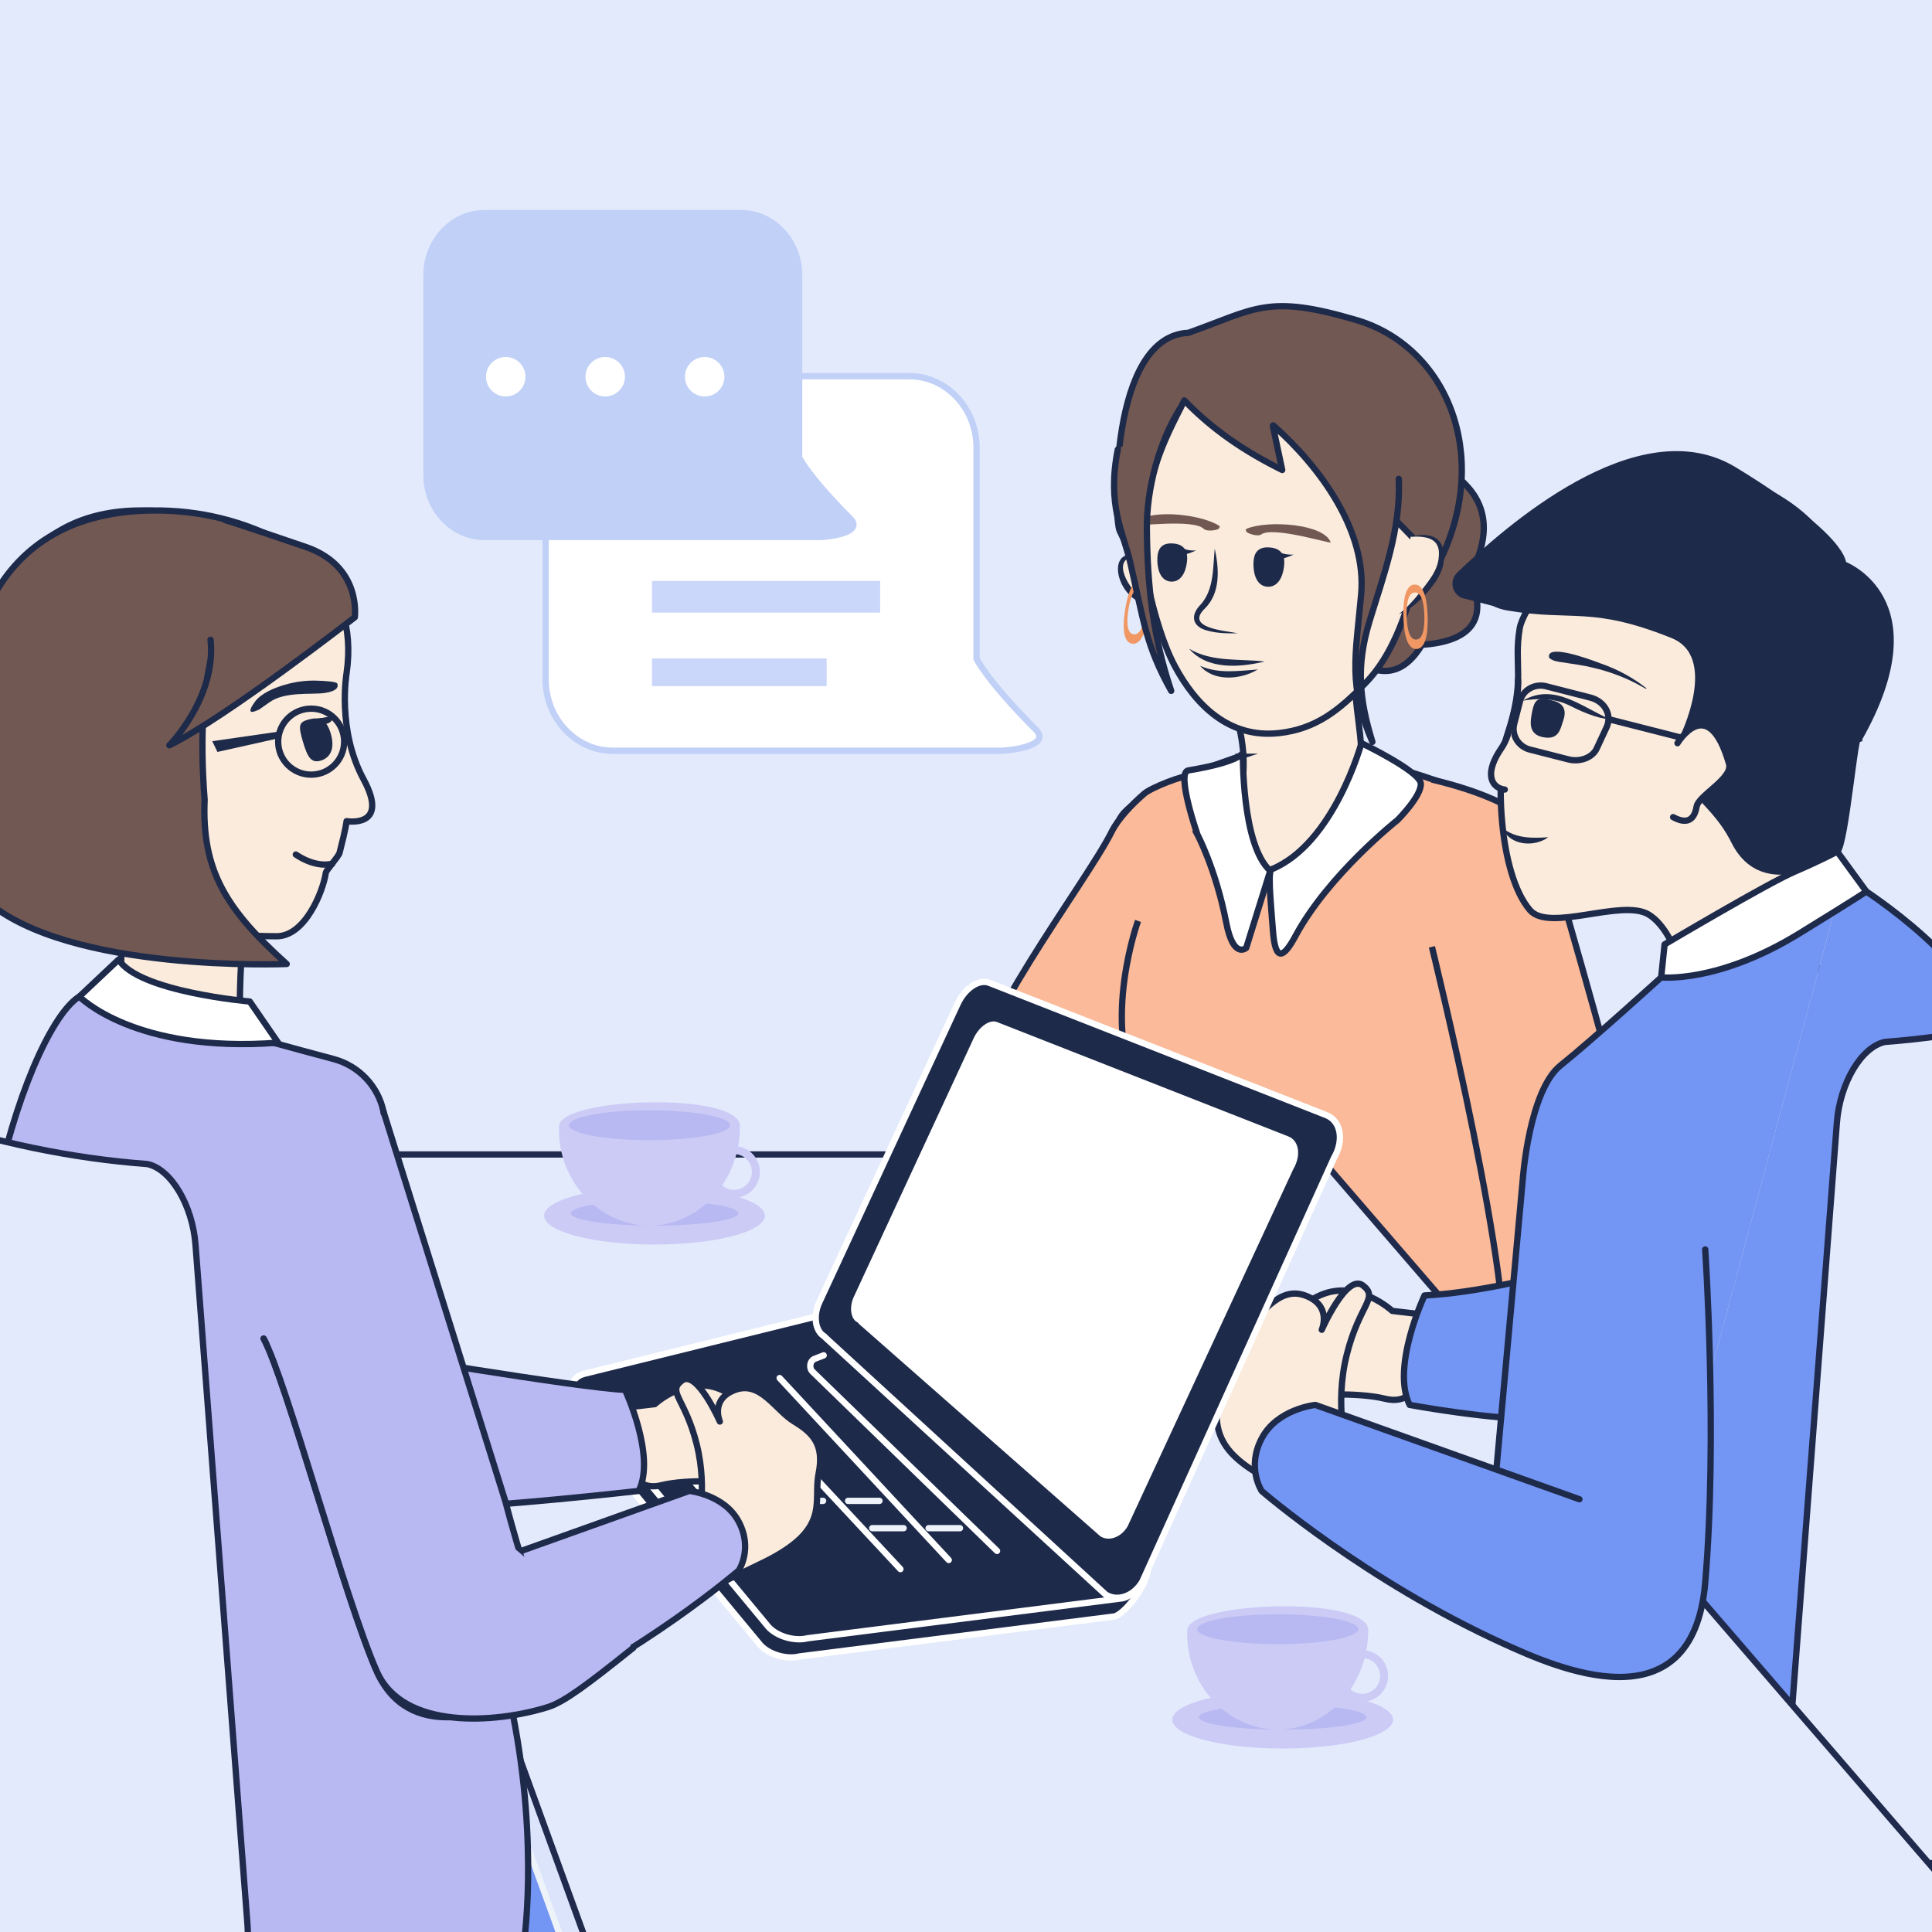 <?xml version="1.0" encoding="UTF-8"?><svg id="p1" xmlns="http://www.w3.org/2000/svg" xmlns:xlink="http://www.w3.org/1999/xlink" viewBox="0 0 184 184"><defs><style>.cls-1,.cls-2,.cls-3,.cls-4{fill:none;}.cls-5{fill:#c1d0f7;}.cls-5,.cls-6,.cls-7,.cls-2,.cls-8,.cls-9,.cls-10,.cls-11,.cls-3,.cls-4,.cls-12,.cls-13,.cls-14,.cls-15,.cls-16,.cls-17,.cls-18,.cls-19,.cls-20{stroke-width:.6px;}.cls-5,.cls-7,.cls-2,.cls-8,.cls-9,.cls-10,.cls-21,.cls-11,.cls-15,.cls-19,.cls-20{stroke-miterlimit:10;}.cls-5,.cls-10{stroke:#c1d0f7;}.cls-6,.cls-7,.cls-2,.cls-4,.cls-13,.cls-14,.cls-15,.cls-16,.cls-17,.cls-18,.cls-20{stroke:#1e2a4a;}.cls-6,.cls-3,.cls-4,.cls-12,.cls-13,.cls-14,.cls-16,.cls-17,.cls-18{stroke-linecap:round;stroke-linejoin:round;}.cls-6,.cls-22{fill:#b8b8f2;}.cls-7,.cls-8,.cls-10,.cls-13{fill:#fff;}.cls-23,.cls-9,.cls-15,.cls-17{fill:#1e2a4a;}.cls-8,.cls-9,.cls-3{stroke:#fff;}.cls-24{fill:#f19763;}.cls-21{stroke-width:.6px;}.cls-21,.cls-11{stroke:#1f2a4d;}.cls-21,.cls-11,.cls-25{fill:#e3eafc;}.cls-26{clip-path:url(#clippath-1);}.cls-12{fill:#e4ebfc;}.cls-12,.cls-19{stroke:#eef3fa;}.cls-27{fill:#cbd7fa;}.cls-14{fill:#7395f3;}.cls-28,.cls-16{fill:#725852;}.cls-29,.cls-18{fill:#faebdc;}.cls-30{fill:#cbcbf6;}.cls-31{clip-path:url(#clippath);}.cls-19{fill:#dce4fc;}.cls-20{fill:#fbba99;}</style><clipPath id="clippath"><polygon class="cls-1" points="185.5 185.989 -1.484 184.973 -2.5 -.995 184.484 -.995 185.5 185.989"/></clipPath><clipPath id="clippath-1"><path class="cls-1" d="M152.782,69.034s-.726-.78-3.029-2.036-5.02-.565-5.02-.565c0,0-.897,8.788,8.049,2.6Z"/></clipPath></defs><g class="cls-31"><rect class="cls-25" x="-5.549" y="-5.059" width="194.097" height="194.097"/><path class="cls-14" d="M95.8,182.78c0,10.191-18.274,18.452-40.817,18.452s-40.817-8.261-40.817-18.452-1.7-28.294,20.843-28.294,60.792,18.103,60.792,28.294Z"/><path class="cls-16" d="M139.067,45.665c3.059,2.673,2.614,5.922.895,9.233,1.961,4.324-.171,6.208-4.538,6.514-1.697,2.792-3.841,3.222-6.476,1.356.464-7.412,1.287-16.395,10.119-17.104Z"/><path class="cls-18" d="M129.175,62.856c-.491,3.213.52,6.287.486,9.531-.032,3.03.329,10.411-2.55,13.473-5.814,6.186-11.273-1.619-9.261-8.915,1.823-6.609-1.012-10.681-2.622-15.645,4.65.52,9.301,1.026,13.947,1.555Z"/><path class="cls-18" d="M121.815,69.818c3.566-.399,5.776-2.23,8.251-4.783,2.475-2.553,3.737-6.211,4.72-9.745.754-2.709,2.256-6.796,1.827-9.537-1.547-9.893-6.473-10.865-15.503-9.985-9.03.88-12.875,1.952-12.758,12.796.035,3.215,1.379,10.825,3.522,14.851,1.983,3.726,5.186,6.934,9.94,6.402"/><path class="cls-28" d="M107.995,50.013c.901-1.648,6.224-1.112,8.055.024.062.039.192.101.044.288-.148.188-1.174.325-1.447.045-.965-.989-6.742-.193-6.652-.358Z"/><path class="cls-29" d="M108.979,53.061c-1.051-.222-2.364-.39-2.256,1.278s1.867,2.779,2.972,3.929"/><path class="cls-23" d="M108.979,53.061c-3.157-.471-2.035,2.222-.615,3.608.442.514.951,1.003,1.331,1.599-.581-.395-1.139-.786-1.685-1.234-1.985-1.37-2.426-5.274.969-3.973h0Z"/><path class="cls-24" d="M107.154,58.084c-.12.763-.438,3.04.662,3.215,1.1.175,1.496-2.09,1.616-2.852.12-.763.438-3.041-.662-3.216-1.1-.175-1.496,2.091-1.616,2.854ZM107.471,58.057c.087-.558.378-2.216,1.182-2.088.805.129.572,1.794.484,2.353-.088.558-.377,2.215-1.182,2.087-.805-.127-.572-1.794-.484-2.352Z"/><path class="cls-16" d="M129.662,47.038c-2.813-2.202-5.607-4.3-8.431-6.438.295,1.388.589,2.771.884,4.159-3.479-1.719-6.615-3.808-9.32-6.625-1.122,2.263-1.961,3.777-2.796,6.371-.835,2.594-1.189,5.814-.895,8.897-.904-2.511-.629,1.208-2.477-2.866-.531-1.171-1.036-18.511,6.558-18.84,6.431-2.29,7.535-3.726,16.032-1.203,8.497,2.524,12.8,12.678,8.01,22.738-.811-.831-1.695-1.024-2.827-2.187-1.132-1.163-3.012-3.203-4.738-4.006Z"/><path class="cls-29" d="M134.348,51.119c1.662-.199,3.128-.157,2.904,2.308-.134,1.472-2.518,4.27-4.034,5.065"/><path class="cls-23" d="M134.348,51.119c1.662-.436,3.191-.113,3.172,1.913.049,1.498-1.028,2.791-1.977,3.82-.682.661-1.425,1.305-2.324,1.639.744-.58,1.361-1.269,1.941-1.983.793-1.061,1.786-2.122,1.867-3.484.199-1.798-1.238-1.986-2.678-1.906h0Z"/><path class="cls-16" d="M121.261,40.514c4.517,3.997,8.92,10.082,8.373,16.092-.547,6.01-1.258,8.655,1.071,14.052-1.249-4.073-1.577-7.209-.266-11.517,1.31-4.308,2.986-8.709,2.779-13.535"/><path class="cls-16" d="M112.422,38.846c-2.061,3.236-3.227,7.798-3.198,11.462.043,5.556.574,10.287,2.318,15.489-2.441-4.358-2.614-6.691-3.914-12.294-.665-2.865-2.225-5.362-1.173-10.69"/><path class="cls-24" d="M133.661,58.769c.021.773.123,3.059,1.235,3.04,1.112-.019,1.088-2.323,1.067-3.091s-.12-3.07-1.233-3.044c-1.113.026-1.091,2.322-1.07,3.095ZM133.968,58.685c-.015-.564-.031-2.246.783-2.264s.887,1.664.902,2.228c.015.564.031,2.246-.783,2.264-.814.018-.887-1.664-.902-2.228Z"/><path class="cls-17" d="M119.682,53.528c-.045.779.139,2.008,1.055,2.056.916.048,1.237-1.128,1.275-1.926.038-.798-.341-1.183-1.161-1.226-.819-.043-1.125.316-1.169,1.095Z"/><path class="cls-23" d="M121.708,52.507c.457.276.971.327,1.493.316-.587.236-1.232.53-1.875.441-.643-.089.111-.633.382-.757Z"/><path class="cls-17" d="M110.529,53.109c-.044.749.131,1.937,1.012,1.984.881.048,1.188-1.089,1.224-1.856.036-.767-.324-1.143-1.113-1.184-.789-.042-1.08.307-1.123,1.056Z"/><path class="cls-23" d="M112.475,52.126c.44.266.932.317,1.435.305-.563.229-1.183.513-1.802.426-.618-.087.106-.611.367-.731Z"/><path class="cls-23" d="M115.688,52.235c.41,1.893.586,4.206-.93,5.71-1.959,1.872,1.939,2.126,3.153,2.368-.969.015-1.951.015-2.921-.255-1.461-.365-1.663-1.467-.63-2.495,1.274-1.432,1.151-3.495,1.329-5.327h0Z"/><path class="cls-23" d="M113.249,61.787c2.206,1.3,4.755.925,7.192,1.218-2.373.562-5.439.816-7.192-1.218h0Z"/><path class="cls-23" d="M114.293,63.407c1.775.793,3.628.481,5.493.354-1.607.969-4.176,1.2-5.493-.354h0Z"/><path class="cls-28" d="M126.732,51.654c-.623-1.77-5.948-2.128-7.952-1.317-.068.028-.205.067-.09.277s1.103.52,1.419.288c1.119-.819,6.685.929,6.623.752Z"/><path class="cls-20" d="M117.936,72.074s-11.152,3.634-11.436,6.365c-.902,8.681-5.81,32.497-5.81,32.497,0,0,9.95,20.557,23.055,20.433,13.105-.124,14.669,2.706,14.669,2.706l11.46-16.55c.317-1.99-.384-18.722-1.072-20.615-1.176-3.234-4.825-19.615-8.903-21.342-6.618-2.803-10.032-2.954-10.032-2.954,0,0-12.631,26.401-11.932-.54Z"/><path class="cls-20" d="M136.372,90.173s8.314,33.709,6.663,40.312l-11.117.621s-2.099,12.233,1.078,14.83l19.576-1.165s5.482-1.52,7.568-8.123c2.086-6.603-12.992-56.667-12.992-56.667,0,0-1.024-3.43-10.776-5.736"/><path class="cls-18" d="M157.308,43.678s-11.977,12.575-12.575,16.169c-.599,3.593.599,4.791-1.198,10.18-1.123,3.368-.872,13.114,2.18,16.658,1.831,2.126,8.747-1.12,11.293.408,2.994,1.796,4.192,8.982,4.192,8.982l20.611-6.53s-10.73-5.747-8.335-15.927c2.031-8.634,9.945-26.298-16.169-29.942Z"/><path class="cls-14" d="M175.572,83.501s10.18,5.988,13.174,12.575c2.994,6.587,7.339,69.932,7.339,69.932,0,0-43.196,14.726-40.873-6.456"/><path class="cls-21" d="M195.405,173.145c-6.854,4.183-14.2,5.365-21.875,4.544-2.245.466-3.83-2.219-3.541-5.997l4.952-64.778c.289-3.778,2.343-7.219,4.587-7.686,7.217-.538,14.509-2.052,21.875-4.544,2.245-.466,3.83,2.219,3.541,5.997l-4.952,64.778c-.289,3.778-2.343,7.219-4.587,7.686Z"/><path class="cls-23" d="M147.534,62.628c-.274-1.287,3.341-.054,4.939.567,1.603.548,3.093,1.376,4.31,2.34.021.017.023.04.004.052-.018.011-.046.009-.067-.004l-.528-.29c-1.192-.668-2.55-1.195-3.905-1.561-1.559-.359-.688-.224-3.514-.658-.18-.028-.955-.093-1.239-.445h0Z"/><path class="cls-23" d="M145.032,66.733c3.011-1.773,5.684.67,8.384,1.797-1.467-.128-2.904-.819-4.182-1.452-1.317-.563-2.782-.599-4.202-.345h0Z"/><g class="cls-26"><path class="cls-17" d="M146.22,67.798c-.208,1.034-.316,1.878.733,2.103,1.258.27,1.329-.43,1.651-1.398.397-1.19-.323-1.4-1.137-1.569-.815-.169-1.039-.17-1.246.864Z"/></g><path class="cls-2" d="M145.701,71.386l3.66.935c1.092.279,2.293-.152,2.698-1.021l.948-2.033c.535-1.148-.144-2.473-1.561-2.835l-4.204-1.074c-1.092-.279-2.208.361-2.479,1.423l-.554,2.167c-.271,1.062.4,2.159,1.492,2.438Z"/><line class="cls-2" x1="160.252" y1="70.289" x2="153.188" y2="68.491"/><path class="cls-23" d="M143.109,78.869c1.281,1.006,2.83.965,4.342.868-1.318.978-3.681.805-4.342-.868h0Z"/><path class="cls-15" d="M177.038,70.377c-.311-1.441-1.237,10.01-2.06,10.711,0,0-6.872,4.909-9.817-.982-2.278-4.556-5.89-4.909-4.909-9.817,0,0,3.927-7.854-.982-9.817-7.686-3.074-9.487-1.575-15.655-2.624-.464-.079-.915-.221-1.339-.425l-2.982-.768c-.74-.358-.895-1.344-.3-1.913,4.346-4.156,17.038-15.542,26.166-9.978,10.749,6.551,10.369,8.964,10.369,8.964,0,0,9.101,3.269,1.508,16.649Z"/><path class="cls-18" d="M159.761,70.78s2.945-4.909,4.909,1.964c.396,1.386-2.909,3.004-3.087,4.072-.267,1.599-1.24,1.552-2.238,1.007"/><polygon class="cls-19" points="195.349 196.763 61.365 206.417 28.282 115.379 125.15 115.379 195.989 191.734 195.349 196.763"/><polygon class="cls-11" points="195.669 191.334 61.685 200.988 28.602 109.95 125.47 109.95 195.669 191.334"/><ellipse class="cls-30" cx="62.331" cy="115.781" rx="10.512" ry="2.747"/><ellipse class="cls-22" cx="62.331" cy="115.544" rx="7.975" ry="1.184"/><path class="cls-30" d="M72.15,110.597c-.27-.597-.759-1.054-1.376-1.286-.156-.059-.316-.101-.477-.128.117-.622.179-1.266.179-1.927,0-3.315-17.142-2.747-17.236,0-.18,5.227,3.858,9.471,8.618,9.471,2.582,0,4.896-1.249,6.476-3.225.209.173.446.314.708.413.284.107.579.16.872.16.345,0,.688-.073,1.01-.22.597-.27,1.054-.759,1.286-1.376.232-.617.211-1.286-.059-1.883ZM71.501,112.213c-.161.428-.477.766-.889.953-.412.187-.875.201-1.303.04-.196-.074-.372-.181-.524-.314.596-.883,1.054-1.885,1.343-2.967.566.074,1.082.428,1.334.985.187.413.201.875.04,1.303Z"/><ellipse class="cls-22" cx="61.857" cy="107.163" rx="7.671" ry="1.421"/><path class="cls-18" d="M138.691,125.565l-6.097-.717s-3.248-3.022-6.783-1.525-6.259,6.135-6.693,7.708,6.153,5.765,6.153,5.765c0,0,1.796-1.796,0-2.994-1.796-1.198,4.192-1.198,6.587-.599,2.395.599,2.395-1.198,5.389-1.198,2.994,0,1.444-6.441,1.444-6.441Z"/><path class="cls-14" d="M146.62,121.582s-5.95,1.552-10.955,1.796c0,0-3.209,6.832-1.412,10.425,0,0,7.968,1.46,12.367,1.329"/><path class="cls-14" d="M155.212,159.553c-13.773-1.198-13.773-7.785-13.773-7.785l3.593-39.523s.599-8.384,3.593-10.779,9.581-8.384,9.581-8.384l17.366-9.581"/><path class="cls-13" d="M177.747,84.901l-2.773-3.796s-1.463.801-4.025,1.898c-2.562,1.096-12.417,6.94-12.417,6.94l-.325,3.139s5.389.599,13.174-4.192c6.141-3.779,6.366-3.989,6.366-3.989Z"/><path class="cls-18" d="M143.312,75.197s-1.274-.08-1.306-1.435c-.021-.894.554-1.882.948-2.451.277-.401.488-.839.637-1.304.402-1.259,1.087-3.676.985-5.253"/><path class="cls-18" d="M128.264,137.995s-1.198-4.192,0-8.982c1.198-4.791,3.079-5.392,1.54-6.588-1.54-1.196-3.922,4.221-3.922,4.221,0,0,1.03-2.313-1.587-3.267-2.617-.953-4.161,2.097-6.084,3.267-1.923,1.17-3.12,2.367-2.522,5.361.599,2.994-1.334,5.713,5.621,9.144s14.193,6.402,14.193,6.402l.585-6.402-7.823-3.156Z"/><path class="cls-14" d="M150.421,142.785l-25.151-8.982s-3.616.366-5.102,3.177,0,5.029,0,5.029c0,0,9.892,8.561,23.067,14.55,4.906,2.23,17.97,8.12,19.165-5.821,1.195-13.941,0-31.742,0-31.742"/><path class="cls-20" d="M115.33,73.811h-1.737c-.891,0-3.93,1.186-4.606,1.767-1.221,1.049-2.51,2.416-3.113,3.632-2.389,4.823-13.992,19.786-13.124,24.996.903,5.418,14.764,11.29,14.764,11.29,0,0-3.474-5.211,5.211-6.079l-6.948-8.684"/><path class="cls-2" d="M108.383,87.706s-3.474,9.553,0,16.501"/><path class="cls-7" d="M114.028,79.456s1.764,3.29,2.761,8.435c.678,3.5,1.897,2.385,1.897,2.385l2.29-7.346c-2.752-2.458-2.605-11.29-2.605-11.29,0,0,0,.869-5.211,1.737-1.159.193.869,6.079.869,6.079Z"/><path class="cls-7" d="M133.093,78.106s-6.569,5.19-9.715,11.036c-1.085,2.016-1.905,2.581-2.141-.432-.283-3.601-.484-5.774-.114-5.927,5.932-2.458,8.538-12.011,8.538-12.011,0,0,5.519,2.659,5.65,3.826s-2.217,3.508-2.217,3.508Z"/><path class="cls-18" d="M112.992,109.433s1.826.483,2.312.79,1.955,2.986,1.955,2.986c0,0,.873,1.161-.602.734s-3.665-4.511-3.665-4.511Z"/><path class="cls-18" d="M107.427,108.242s1.524-1.913,3.243-.872c1.719,1.04,3.674,3.652,5.067,5.434,1.393,1.782,1.454,3.368.412,3.042,0,0,.392,1.226-1.097,1.176,0,0,.937,1.535-1.544,1.451l-1.271-.043s-.236.493-2.717.409c-2.481-.084-4.411-1.653-4.411-1.653,0,0-.956-1.035-.351-2.267.222-.453.021-2.255.701-3.147.414-.543-.055-2.595.956-3.062l1.011-.467Z"/><path class="cls-18" d="M109.356,109.811s2.15,1.042,2.775,1.581,3.97,4.161,3.97,4.161"/><path class="cls-18" d="M107.739,113.265s3.455.618,4.411,1.653,2.904,2.103,2.904,2.103"/><path class="cls-18" d="M107.15,115.751s2.481.084,5.367,2.688"/><path class="cls-10" d="M58.361,35.826h28.249c3.518,0,6.396,3.058,6.396,6.795v20.124s1.002,2.101,5.627,6.725c1.623,1.623-2.734,2.029-3.247,2.029h-8.777s-5.104,0-5.104,0h-23.145c-3.518,0-6.396-3.058-6.396-6.795v-22.084c0-3.737,2.878-6.795,6.396-6.795Z"/><rect class="cls-27" x="62.091" y="55.33" width="21.734" height="3.014"/><rect class="cls-27" x="62.091" y="62.711" width="16.64" height="2.637"/><path class="cls-9" d="M109.143,149.006l-29.141-22.525c-.832-.896-.595.021-1.806.326l-23.284,5.755c-1.21.305-1.517,1.279-.685,2.175l18.203,21.955c.832.896,2.487,1.374,3.698,1.069l30.008-3.811c1.21-.305,3.839-4.048,3.007-4.944Z"/><path class="cls-9" d="M107.588,150.042l-26.819-25.294c-.832-.896-.595.021-1.806.326l-23.284,5.755c-1.21.305-1.517,1.279-.685,2.175l18.203,21.955c.832.896,2.487,1.374,3.698,1.069l30.008-3.811c1.21-.305,1.517-1.279.685-2.175Z"/><line class="cls-3" x1="70.416" y1="132.978" x2="85.754" y2="149.439"/><line class="cls-3" x1="74.251" y1="131.245" x2="90.355" y2="148.572"/><path class="cls-3" d="M78.447,129.08l-.847.327c-.468.181-.585.868-.21,1.232l17.566,17.067"/><polygon class="cls-3" points="76.551 145.107 70.416 145.974 63.514 138.176 68.882 137.31 76.551 145.107"/><path class="cls-9" d="M78.443,127.234l26.846,24.62c1.115.72,2.688.183,3.506-1.218l18.236-40.321c1.002-1.715.675-3.567-.721-4.116l-32.09-12.596c-.982-.386-2.329.509-3.012,1.984l-13.187,28.452c-.578,1.246-.39,2.67.422,3.194Z"/><path class="cls-7" d="M81.409,126.139l23.216,20.424c.965.622,2.325.158,3.032-1.053l15.771-34.003c.867-1.483.584-3.085-.624-3.559l-27.751-10.893c-.85-.333-2.014.441-2.605,1.716l-11.404,24.605c-.499,1.077-.338,2.309.365,2.762Z"/><line class="cls-12" x1="83.07" y1="145.54" x2="86.061" y2="145.54"/><line class="cls-12" x1="88.438" y1="145.54" x2="91.43" y2="145.54"/><line class="cls-12" x1="80.769" y1="142.941" x2="83.761" y2="142.941"/><line class="cls-12" x1="75.401" y1="142.941" x2="78.393" y2="142.941"/><ellipse class="cls-30" cx="122.161" cy="163.78" rx="10.512" ry="2.747"/><ellipse class="cls-22" cx="122.161" cy="163.543" rx="7.975" ry="1.184"/><path class="cls-30" d="M131.98,158.596c-.27-.597-.759-1.054-1.376-1.286-.156-.059-.316-.101-.477-.128.117-.622.179-1.266.179-1.927,0-3.315-17.142-2.747-17.236,0-.18,5.227,3.858,9.471,8.618,9.471,2.582,0,4.896-1.249,6.476-3.225.209.173.446.314.708.413.284.107.579.16.872.16.345,0,.688-.073,1.01-.22.597-.27,1.054-.759,1.286-1.376.232-.617.211-1.286-.059-1.883ZM131.331,160.212c-.161.428-.477.766-.889.953-.412.187-.875.201-1.303.04-.196-.074-.372-.181-.524-.314.596-.883,1.054-1.885,1.343-2.967.566.074,1.082.428,1.334.985.187.413.201.875.04,1.303Z"/><ellipse class="cls-22" cx="121.688" cy="155.161" rx="7.671" ry="1.421"/><path class="cls-18" d="M56.733,134.388l5.628-.661s2.998-2.79,6.261-1.408c3.263,1.382,5.778,5.663,6.179,7.115s-5.68,5.322-5.68,5.322c0,0-1.658-1.658,0-2.764,1.658-1.105-3.869-1.105-6.08-.553-2.211.553-2.211-1.105-4.975-1.105s-1.333-5.946-1.333-5.946Z"/><path class="cls-6" d="M34.686,128.717s20.22,3.428,24.84,3.653c0,0,2.962,6.306,1.304,9.623,0,0-14.266,1.609-18.327,1.488"/><path class="cls-18" d="M66.357,145.862s1.105-3.869,0-8.292c-1.105-4.422-2.842-4.977-1.421-6.082,1.421-1.104,3.621,3.896,3.621,3.896,0,0-.951-2.135,1.465-3.015,2.416-.88,3.841,1.936,5.616,3.015,1.775,1.08,2.88,2.185,2.328,4.949-.553,2.764,1.232,5.274-5.188,8.441-6.42,3.167-13.102,5.91-13.102,5.91l-.54-5.91,7.221-2.913Z"/><path class="cls-6" d="M42.431,150.284l23.216-8.292s3.338.338,4.709,2.933c1.371,2.595,0,4.642,0,4.642,0,0-9.131,7.903-21.293,13.431-4.529,2.059-16.314-4.478-17.418-17.347-1.103-12.869-.274-17.327-.274-17.327"/><path class="cls-18" d="M9.857,84.451s4.794,8.76-1.71,12.957c0,0,3.59,7.561,14.804,3.076,0,0-.575-7.695.834-16.744l-13.928.711Z"/><path class="cls-18" d="M33.006,64.131s-.929,5.372,1.617,10.082c2.546,4.71-1.617,3.992-1.617,3.992,0,0-.023.533-.665,3.007-.096.37-1.274,1.657-1.311,1.91-.252,1.737-1.948,6.046-4.678,6.046-11.292,0-22.633-3.835-25.996-15.332-.775-2.648-.012-9.663.904-12.663,4.798-15.703,34.364-15.033,31.746,2.957Z"/><path class="cls-16" d="M20.078,60.862l-.59,7.497s-3.985-3.227-3.359,2.623c.626,5.849-.115,6.931-.115,6.931,0,0,2.218,4.002,8.058,11.918,0,0-23.456-1.409-25.201-18.982-1.745-17.572,6.889-23.697,18.057-21.943,0,0,5.134.51,10.541,3.062,5.383,2.541-5.823-2.215-7.392,8.894Z"/><path class="cls-6" d="M8.835,94.624c-2.282-.595-5.783,5.688-8.175,14.458-2.605,9.553-1.533,21.655-1.737,31.264-.278,13.121,2.837,26.707-.497,42.232,0,0,21.81,15.995,51.409,2.903,0,0,1.552-9.402-1.016-22.357-1.95-9.836-9.281-19.723-9.57-24.165-.388-5.951-1.79-28.673-2.731-33.112-.514-2.426-2.359-4.352-4.755-4.989-9.192-2.443-11.277-3.198-22.927-6.234Z"/><path class="cls-23" d="M27.136,65.213c.988-.29,2.005-.42,2.991-.391.861.026,1.911.094,1.989.273.134.307.016.731-1.213.905-1.229.175-3.768-.164-5.227.876-1.459,1.04-1.072.723-1.072.723,0,0-1.461.787-.321-.771.583-.797,1.802-1.307,2.853-1.616Z"/><path class="cls-23" d="M31.725,68.176c-.116.057-.183.79-1.814.349"/><path class="cls-23" d="M31.725,68.176c.05.695-.838.951-1.357.682-.956-.444.057-.454.519-.496.348-.002.477-.025.839-.186h0Z"/><path class="cls-23" d="M28.836,70.592c.445,1.514.789,2.103,1.681,1.857s1.427-1.085.981-2.6c-.445-1.514-1.241-1.564-2.134-1.318-.892.246-.974.547-.529,2.061Z"/><circle class="cls-4" cx="29.635" cy="70.633" r="3.143"/><polygon class="cls-23" points="26.839 69.633 20.215 70.59 20.71 71.613 26.712 70.272 26.839 69.633"/><path class="cls-13" d="M26.487,99.303l-2.702-3.922s-10.593-.917-12.489-3.995l-3.739,3.526s5.263,5.436,18.929,4.391Z"/><path class="cls-6" d="M36.518,105.847l11.629,37.199s.644,2.518,1.737,6.079c1.264,4.119,2.129,11.092.199,12.196-3.599,2.059-11.201,4.573-14.183-2.111s-8.65-27.825-10.791-31.726"/><path class="cls-6" d="M25.109,127.484c2.141,3.901,7.808,25.043,10.791,31.726,2.484,5.567,11.324,4.927,16.288,3.368,1.559-.49,3.776-2.163,8.118-5.637"/><path class="cls-4" d="M31.646,82.254s-1.43.494-3.474-.869"/><path class="cls-16" d="M14.429,48.618c9.707-.139,15.48,4.978,15.48,4.978,0,0-12.379-2.812-10.421,22.58-.287,6.734,2.06,10.45,7.816,15.632,0,0-20.843.869-28.659-6.079,0,0-.658-3.672-1.737-13.027-1.079-9.355,1.172-23.85,17.521-24.084Z"/><path class="cls-16" d="M20.051,60.929c.586,5.493-3.922,10.052-3.922,10.052,5.29-2.571,17.66-12.193,17.66-12.193,0,0,.682-4.859-4.658-6.693-5.34-1.834-7.709-2.572-7.709-2.572"/><path class="cls-21" d="M-1.845,184.78c6.854,4.183,14.2,5.365,21.875,4.544,2.245.466,3.83-2.219,3.541-5.997l-4.952-64.778c-.289-3.778-2.343-7.219-4.587-7.686-7.217-.538-14.509-2.052-21.875-4.544-2.245-.466-3.83,2.219-3.541,5.997l4.952,64.778c.289,3.778,2.343,7.219,4.587,7.686Z"/><path class="cls-5" d="M46.15,20.297h24.426c3.042,0,5.53,2.644,5.53,5.875v17.4s.867,1.816,4.865,5.815c1.403,1.403-2.364,1.754-2.807,1.754h-7.589s-4.413,0-4.413,0h-20.013c-3.042,0-5.53-2.644-5.53-5.875v-19.095c0-3.232,2.489-5.875,5.53-5.875Z"/><circle class="cls-8" cx="48.164" cy="35.879" r="1.579"/><circle class="cls-8" cx="57.638" cy="35.879" r="1.579"/><circle class="cls-8" cx="67.112" cy="35.879" r="1.579"/></g></svg>